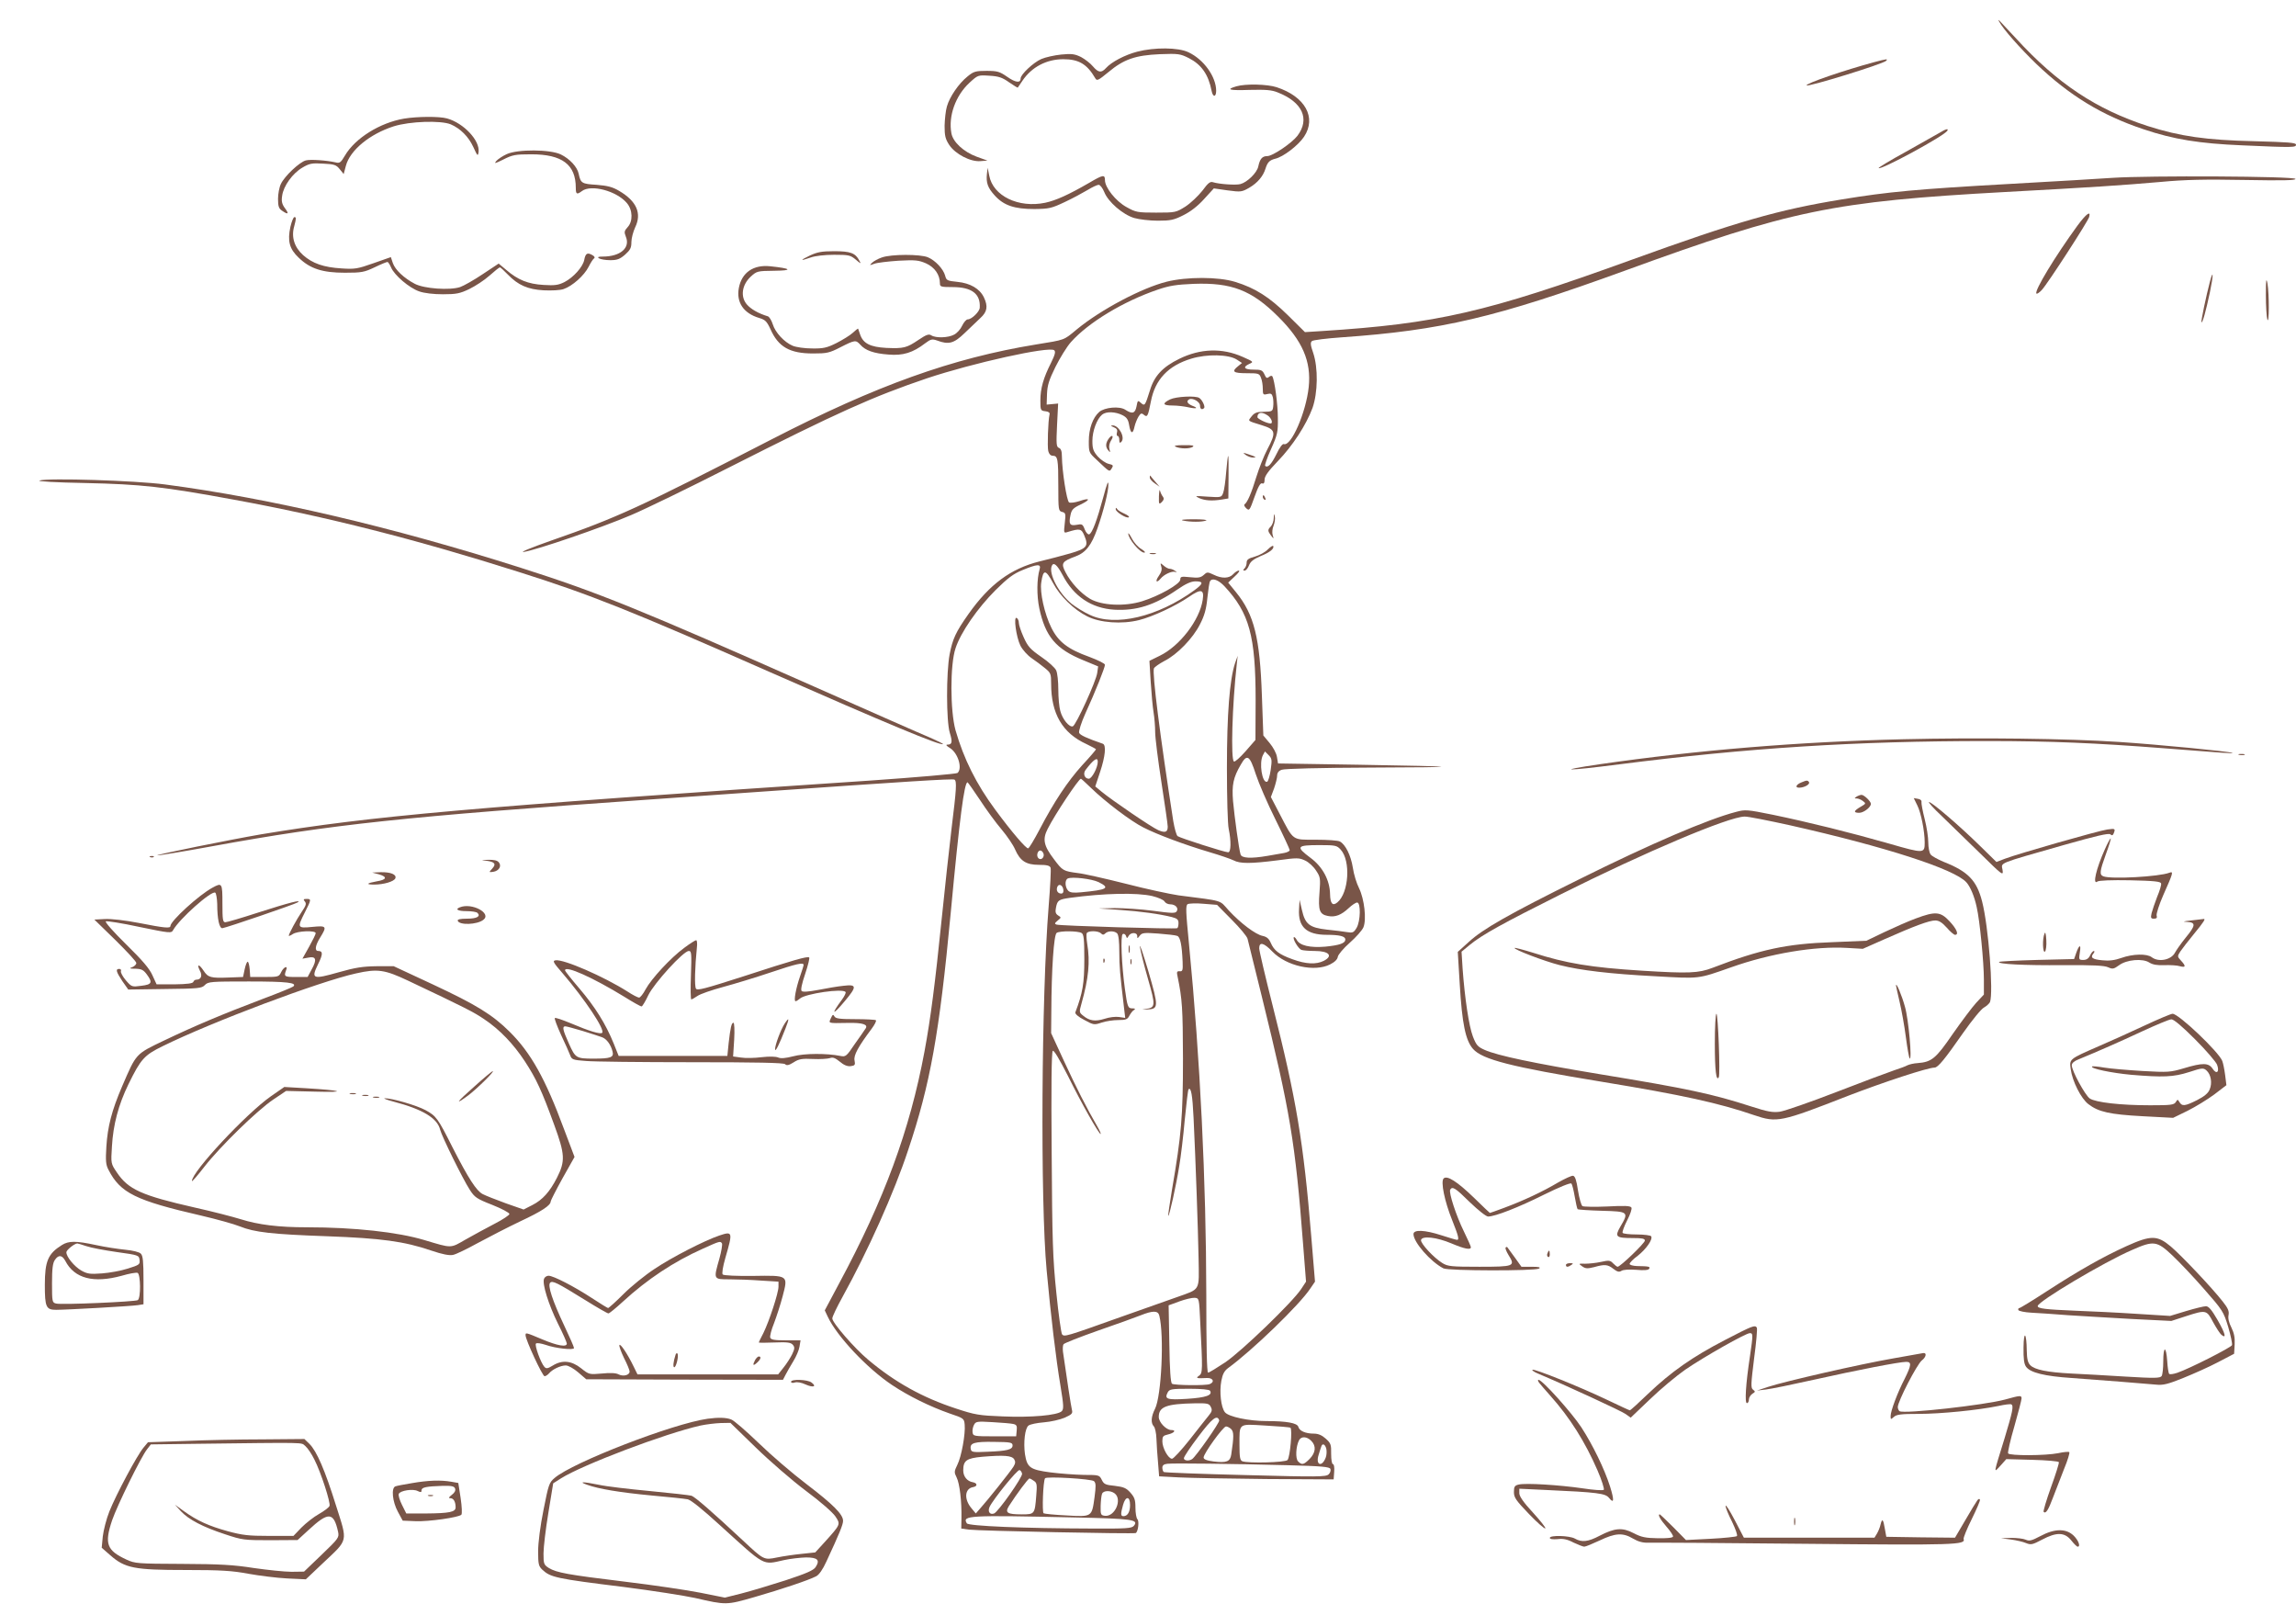 <?xml version="1.0" standalone="no"?>
<!DOCTYPE svg PUBLIC "-//W3C//DTD SVG 20010904//EN"
 "http://www.w3.org/TR/2001/REC-SVG-20010904/DTD/svg10.dtd">
<svg version="1.0" xmlns="http://www.w3.org/2000/svg"
 width="1280pt" height="894pt" viewBox="0 0 1280 894"
 preserveAspectRatio="xMidYMid meet">
<g transform="translate(0,894) scale(0.1,-0.1)"
fill="#795548" stroke="none">
<path d="M11145 8820 c23 -43 115 -147 207 -236 184 -176 366 -287 597 -364
169 -57 312 -80 551 -90 289 -13 300 -12 300 4 0 11 -45 14 -232 19 -268 6
-414 27 -593 84 -288 93 -505 237 -735 488 -103 111 -105 114 -95 95z"/>
<path d="M6340 8652 c-69 -18 -143 -57 -174 -91 -26 -29 -43 -26 -73 9 -14 17
-44 40 -66 52 -35 17 -52 20 -111 14 -38 -4 -88 -15 -111 -25 -45 -20 -115
-86 -115 -108 0 -27 -28 -24 -75 9 -42 29 -54 33 -115 33 -61 0 -72 -3 -106
-31 -49 -39 -100 -114 -115 -167 -7 -23 -12 -72 -13 -108 0 -56 4 -73 26 -107
34 -51 119 -95 174 -90 l39 3 -61 22 c-72 27 -131 81 -140 130 -18 96 23 210
101 282 47 43 47 43 111 39 52 -3 72 -10 110 -37 25 -17 47 -31 48 -29 2 2 13
19 26 38 51 76 134 120 228 120 86 0 132 -27 178 -106 9 -16 16 -13 72 33 87
73 152 95 288 101 104 4 114 2 162 -22 70 -36 109 -91 127 -184 7 -35 25 -34
25 2 0 78 -69 175 -155 215 -56 27 -189 28 -285 3z"/>
<path d="M10450 8594 c-164 -44 -387 -120 -378 -130 9 -9 425 119 443 137 12
12 2 11 -65 -7z"/>
<path d="M6893 8459 c-62 -18 -40 -24 73 -20 90 2 123 0 157 -14 138 -54 181
-148 110 -242 -32 -41 -138 -113 -168 -113 -28 0 -41 -15 -50 -57 -7 -36 -62
-89 -100 -99 -27 -7 -119 0 -151 10 -17 6 -28 -2 -61 -47 -23 -29 -65 -69 -94
-88 -53 -33 -55 -34 -164 -34 -104 0 -113 2 -165 31 -60 33 -120 109 -120 150
0 32 -10 31 -88 -15 -116 -67 -185 -98 -245 -111 -149 -31 -291 38 -312 151
l-9 44 -4 -34 c-5 -50 4 -77 44 -121 50 -55 109 -75 220 -75 83 1 96 4 170 39
43 20 100 51 127 67 26 16 54 29 62 29 8 0 22 -18 31 -40 22 -56 104 -126 167
-145 28 -8 87 -15 132 -15 71 0 90 4 143 31 40 20 80 51 115 90 l54 59 77 -11
c74 -10 79 -9 121 15 46 27 77 64 90 106 11 35 22 47 53 55 46 10 130 75 162
123 71 107 6 224 -153 276 -52 17 -172 20 -224 5z"/>
<path d="M2253 8279 c-135 -23 -273 -109 -330 -206 -23 -39 -29 -44 -52 -38
-47 11 -140 18 -166 11 -35 -9 -119 -88 -139 -131 -9 -18 -16 -56 -16 -83 0
-41 4 -54 22 -66 34 -24 41 -19 17 13 -17 23 -21 39 -16 70 7 54 58 125 113
157 39 23 53 26 116 22 62 -3 73 -7 92 -31 l22 -27 12 45 c23 88 133 178 267
221 89 28 262 34 318 11 53 -23 99 -68 126 -127 23 -50 25 -53 29 -27 8 64
-83 161 -176 187 -43 12 -165 11 -239 -1z"/>
<path d="M10813 8200 c-18 -10 -102 -58 -188 -106 -86 -47 -154 -88 -152 -91
13 -12 365 179 383 208 9 15 -9 10 -43 -11z"/>
<path d="M2825 8081 c-22 -10 -48 -27 -58 -38 -14 -17 -8 -15 39 8 51 26 67
29 156 29 172 0 248 -57 248 -187 0 -36 6 -39 34 -18 51 39 194 1 251 -67 33
-39 34 -102 4 -134 -19 -21 -20 -27 -10 -53 26 -62 -30 -111 -129 -111 -26 0
-31 -3 -20 -10 8 -5 36 -10 62 -10 39 0 54 6 83 31 29 26 35 38 35 70 0 21 10
58 21 82 38 78 8 146 -89 203 -37 22 -64 29 -126 34 -83 5 -89 9 -100 62 -8
38 -50 83 -99 107 -59 29 -241 30 -302 2z"/>
<path d="M11780 7949 c-69 -5 -327 -20 -575 -34 -519 -29 -679 -44 -935 -86
-356 -58 -583 -123 -1180 -339 -804 -291 -1078 -354 -1720 -395 l-95 -6 -95
94 c-104 102 -183 152 -294 186 -94 29 -270 29 -382 1 -139 -35 -366 -155
-500 -265 -76 -63 -63 -58 -229 -85 -465 -76 -887 -227 -1470 -527 -744 -383
-865 -438 -1230 -565 -111 -39 -180 -67 -155 -64 69 10 437 136 600 206 80 34
325 153 545 265 606 307 800 394 1104 497 255 85 679 179 708 156 9 -8 5 -24
-18 -71 -42 -83 -59 -142 -59 -209 0 -54 1 -57 28 -60 18 -2 26 -8 23 -18 -8
-35 -13 -180 -7 -204 4 -16 13 -26 25 -26 28 0 31 -18 31 -170 0 -132 1 -138
21 -143 20 -5 21 -10 15 -63 -6 -55 -6 -56 16 -49 68 21 77 19 93 -20 25 -58
15 -72 -78 -99 -45 -13 -122 -33 -172 -45 -160 -40 -278 -127 -395 -292 -72
-102 -89 -139 -106 -226 -19 -102 -19 -371 1 -437 16 -52 13 -66 -13 -66 -11
0 -6 -7 14 -19 45 -28 71 -114 42 -139 -7 -5 -224 -24 -483 -42 -2248 -150
-2784 -198 -3400 -300 -169 -29 -589 -114 -578 -117 5 -2 144 21 308 51 669
122 1062 164 2450 261 198 14 455 32 570 40 852 60 1106 76 1116 70 14 -9 11
-53 -16 -271 -13 -109 -38 -336 -55 -504 -37 -363 -62 -557 -96 -740 -82 -440
-225 -826 -475 -1291 l-81 -152 17 -36 c51 -109 220 -288 358 -380 93 -62 211
-120 322 -159 78 -26 80 -28 83 -62 5 -51 -18 -179 -41 -224 -18 -37 -18 -42
-4 -70 17 -33 29 -136 27 -228 l-1 -57 43 -6 c51 -7 920 -25 930 -19 13 8 20
66 9 77 -6 6 -11 35 -11 64 0 44 -5 58 -28 84 -23 26 -38 32 -87 38 -52 5 -61
9 -73 34 -13 26 -15 27 -100 27 -48 1 -132 7 -186 14 -114 15 -130 27 -142
102 -9 65 0 145 20 159 9 7 47 15 86 18 38 3 90 15 116 26 40 18 45 24 40 43
-5 19 -30 183 -50 324 -2 17 -1 36 3 42 3 6 90 40 192 76 102 35 209 74 237
85 70 28 98 27 105 -1 28 -111 12 -449 -24 -520 -22 -43 -24 -79 -7 -97 7 -6
14 -38 15 -69 1 -31 5 -91 9 -134 l6 -76 112 -6 c61 -3 280 -7 486 -9 l375 -2
3 43 c2 24 -1 42 -7 42 -6 0 -10 25 -10 57 1 52 -2 60 -30 85 -21 19 -42 28
-66 28 -47 0 -81 15 -87 38 -6 21 -64 32 -178 32 -97 0 -211 24 -231 49 -22
27 -32 114 -20 176 7 37 17 55 37 70 135 98 400 354 459 444 l26 38 -21 254
c-43 523 -83 764 -215 1284 -41 162 -75 306 -75 320 0 38 26 31 74 -19 78 -80
234 -115 321 -71 26 13 41 28 43 42 2 13 32 48 67 79 35 31 69 69 76 86 18 44
5 157 -24 217 -14 27 -30 79 -35 115 -11 69 -41 129 -72 146 -10 6 -70 10
-134 10 -134 0 -123 -8 -201 142 l-50 96 18 48 c9 27 17 59 17 72 0 15 8 26
26 32 15 6 216 11 487 12 554 2 536 6 -63 16 l-445 7 -6 36 c-3 21 -21 54 -41
78 l-35 42 -8 221 c-11 323 -43 453 -144 577 l-44 54 36 34 c20 18 31 33 23
33 -7 0 -21 -9 -31 -20 -22 -24 -63 -26 -109 -3 -34 16 -37 16 -56 -2 -16 -14
-30 -17 -75 -12 -49 5 -55 4 -55 -13 0 -25 -119 -92 -213 -121 -97 -30 -224
-24 -289 13 -54 32 -109 92 -138 149 -26 50 -20 60 56 88 57 21 89 62 122 156
35 100 62 208 61 245 0 25 -8 5 -28 -70 -35 -129 -62 -202 -79 -208 -7 -2 -18
10 -25 28 -11 29 -15 31 -45 25 -38 -7 -45 4 -34 55 6 29 15 39 56 58 58 28
54 40 -7 19 -25 -8 -50 -11 -57 -7 -13 8 -39 174 -40 256 0 29 -5 44 -17 48
-14 6 -15 21 -10 127 l6 120 -32 -3 -32 -3 2 60 c2 48 11 77 47 150 25 50 63
112 86 138 97 109 291 227 485 293 64 22 104 28 199 32 211 8 324 -35 472
-183 135 -134 185 -249 170 -392 -15 -142 -98 -333 -139 -318 -7 3 -24 -20
-41 -56 -28 -57 -49 -79 -63 -65 -3 3 11 45 33 93 36 81 39 95 38 173 0 75
-18 211 -31 233 -3 4 -11 3 -19 -4 -11 -9 -16 -6 -25 15 -11 23 -18 26 -61 26
-52 0 -62 14 -23 32 25 11 24 12 -37 39 -115 51 -236 47 -354 -11 -92 -45
-139 -95 -163 -175 -27 -86 -29 -90 -51 -70 -16 15 -18 14 -24 -20 -8 -39 -23
-44 -62 -19 -32 22 -116 14 -146 -12 -36 -32 -58 -93 -58 -163 0 -62 1 -64 43
-103 76 -72 71 -69 85 -48 10 16 8 19 -18 25 -16 4 -43 22 -60 41 -25 29 -30
43 -30 87 0 55 25 122 54 146 23 19 74 17 114 -3 23 -12 32 -24 37 -56 8 -48
21 -52 30 -7 4 17 14 42 22 55 12 19 17 21 29 11 20 -17 24 -10 40 73 23 122
96 200 225 239 88 27 209 24 254 -5 l29 -19 -22 -18 c-38 -30 -27 -39 48 -39
66 0 71 -1 80 -26 6 -14 10 -41 10 -61 0 -32 2 -35 25 -29 20 5 26 2 31 -18 3
-13 4 -36 2 -52 -3 -26 -6 -28 -52 -29 -38 0 -52 -5 -68 -25 -22 -28 -27 -24
57 -50 77 -24 81 -39 30 -135 -19 -36 -46 -105 -61 -153 -27 -89 -50 -143 -66
-153 -4 -3 0 -13 10 -22 17 -15 19 -12 46 64 20 57 33 79 42 75 10 -4 14 3 14
21 0 19 20 47 73 102 84 87 159 203 194 297 30 85 32 224 4 307 -15 43 -17 58
-7 66 6 6 82 15 166 21 556 39 859 110 1580 372 925 337 1158 385 2120 438
479 26 648 37 865 56 137 13 249 15 468 11 217 -4 287 -2 284 6 -5 15 -821 19
-1017 6z m-4712 -1325 c20 -14 31 -44 15 -44 -20 0 -73 26 -73 35 0 28 25 32
58 9z m-1144 -889 c62 -119 161 -185 288 -193 123 -7 225 25 351 112 48 33 77
46 102 46 46 0 44 -13 -7 -50 -204 -148 -441 -204 -582 -137 -33 15 -78 43
-102 62 -71 58 -128 165 -111 210 10 25 30 8 61 -50z m-128 33 c-16 -54 -17
-146 -2 -218 34 -158 92 -227 246 -290 l82 -34 -5 -36 c-6 -46 -118 -291 -136
-298 -19 -7 -58 39 -70 86 -6 20 -11 74 -11 119 0 45 -5 93 -12 107 -6 14 -43
48 -83 75 -62 43 -75 58 -98 109 -15 33 -27 69 -27 80 0 12 -5 24 -12 28 -19
12 -3 -107 21 -155 12 -23 40 -54 62 -69 22 -15 56 -40 75 -56 32 -26 34 -32
34 -87 0 -167 63 -275 197 -336 29 -14 53 -27 53 -29 0 -3 -34 -43 -77 -89
-82 -91 -156 -202 -238 -359 -29 -55 -57 -102 -63 -104 -11 -3 -91 90 -184
216 -105 142 -175 282 -221 442 -30 108 -31 365 0 457 29 89 123 224 223 324
69 68 99 91 151 112 82 34 104 35 95 5z m75 -78 c38 -72 116 -148 190 -185 71
-36 193 -45 289 -21 76 19 203 78 279 130 67 46 85 42 76 -17 -17 -113 -128
-258 -240 -312 l-57 -28 7 -116 c4 -64 11 -141 16 -171 5 -30 9 -80 9 -111 0
-31 16 -157 35 -280 19 -123 35 -234 35 -246 0 -31 -14 -36 -52 -20 -36 15
-259 167 -317 215 l-35 29 27 81 c29 87 35 150 15 157 -90 31 -127 48 -132 61
-3 9 12 57 35 108 56 122 109 256 109 271 0 7 -39 26 -87 44 -120 43 -173 84
-212 163 -38 76 -65 198 -56 252 11 75 24 74 66 -4z m955 -17 c139 -149 174
-277 174 -636 l-1 -221 -55 -63 c-31 -35 -60 -61 -65 -57 -18 11 -10 310 16
544 l5 45 -15 -42 c-30 -93 -45 -281 -45 -583 0 -162 4 -315 10 -340 14 -67
13 -130 -3 -130 -20 0 -269 80 -282 90 -7 6 -17 43 -24 83 -75 483 -118 824
-108 852 4 8 30 26 58 41 72 36 160 127 199 205 25 48 35 85 41 147 5 46 11
88 15 93 12 20 47 7 80 -28z m258 -1024 c-5 -34 -14 -64 -20 -66 -28 -9 -46
106 -23 149 l11 20 20 -20 c19 -19 20 -27 12 -83z m-83 -24 c16 -49 65 -163
109 -251 44 -89 80 -167 80 -172 0 -6 -15 -13 -32 -16 -18 -3 -60 -10 -92 -16
-93 -16 -144 -13 -150 8 -9 28 -34 210 -42 298 -7 89 1 130 43 202 35 62 50
53 84 -53z m-881 70 c0 -33 -33 -95 -50 -95 -23 0 -34 28 -18 49 44 58 68 75
68 46z m-38 -146 c79 -77 224 -187 293 -221 76 -39 229 -96 367 -137 58 -17
119 -38 135 -46 36 -19 95 -19 244 0 111 15 121 15 155 -1 20 -9 47 -34 61
-56 24 -36 25 -43 19 -123 -8 -98 0 -121 47 -130 41 -8 74 5 116 44 18 17 39
31 47 31 21 0 19 -104 -3 -141 -16 -27 -22 -29 -53 -24 -19 3 -70 10 -113 14
-97 11 -121 30 -139 110 l-13 56 -3 -52 c-6 -99 42 -143 155 -143 71 0 103 -8
103 -26 0 -21 -31 -32 -112 -40 -85 -7 -142 6 -159 38 -6 11 -13 17 -16 15 -8
-9 25 -64 42 -71 9 -3 42 -6 74 -6 80 0 105 -27 51 -55 -42 -21 -99 -19 -175
9 -75 27 -102 48 -121 92 -10 23 -22 33 -45 38 -40 8 -123 71 -189 142 -54 60
-24 51 -280 84 -47 7 -179 35 -295 65 -115 29 -235 56 -265 59 -83 11 -86 13
-134 77 -58 76 -65 112 -35 170 40 80 173 279 185 279 2 0 27 -23 56 -51z
m-619 -67 c35 -54 90 -129 121 -165 31 -37 65 -87 75 -111 28 -64 61 -86 133
-86 44 0 60 -4 65 -16 3 -9 -2 -106 -11 -217 -40 -498 -47 -1640 -11 -2027 23
-251 52 -495 77 -643 18 -110 19 -130 7 -142 -23 -23 -172 -36 -329 -29 -132
5 -155 9 -261 44 -186 61 -339 146 -488 271 -77 64 -201 207 -201 231 0 10 26
64 57 120 141 255 288 582 366 819 123 366 174 650 237 1319 50 535 76 730 94
730 2 0 33 -44 69 -98z m2011 -277 c57 -62 46 -241 -18 -294 -26 -22 -40 -8
-41 45 -1 78 -42 154 -109 203 -84 63 -78 71 51 71 88 0 96 -2 117 -25z
m-1657 -21 c8 -21 -13 -42 -28 -27 -13 13 -5 43 11 43 6 0 13 -7 17 -16z m307
-160 c67 -33 51 -43 -97 -57 -43 -4 -61 -2 -72 9 -18 19 -20 60 -2 68 24 11
133 -2 171 -20z m-196 -42 c2 -14 -2 -22 -12 -22 -19 0 -29 17 -22 36 8 22 30
12 34 -14z m496 -36 c33 -8 63 -21 68 -30 5 -9 19 -16 32 -16 29 0 48 -21 36
-39 -7 -12 -28 -11 -132 3 -67 9 -163 15 -213 15 l-90 -2 115 -8 c118 -8 226
-23 293 -40 30 -8 37 -14 37 -34 0 -13 -3 -26 -7 -28 -10 -6 -653 13 -673 20
-12 4 -11 8 6 22 21 17 21 18 3 29 -14 9 -17 19 -12 44 8 40 14 45 77 54 191
26 374 30 460 10z m443 -132 c45 -45 85 -93 88 -106 3 -12 39 -160 81 -328
156 -634 185 -803 229 -1379 l16 -204 -27 -41 c-48 -73 -333 -348 -424 -409
-47 -31 -89 -57 -95 -57 -7 0 -10 151 -10 433 -1 635 -34 1313 -96 1951 -18
185 -20 219 -8 227 8 4 48 6 89 2 l75 -6 82 -83z m-837 -74 c12 -7 15 -35 15
-147 0 -133 -9 -187 -50 -295 -3 -8 16 -25 49 -42 53 -29 56 -29 98 -15 24 8
65 14 93 14 42 0 51 4 61 24 7 13 18 28 26 32 9 6 7 9 -9 9 -25 0 -28 8 -42
110 -18 132 -25 297 -12 304 6 4 14 0 18 -9 5 -16 7 -16 15 -1 12 21 48 21 48
-1 0 -15 1 -15 14 2 12 16 23 18 103 12 50 -4 97 -9 106 -13 17 -6 26 -51 30
-144 2 -48 0 -55 -17 -53 -15 1 -17 -4 -11 -30 26 -127 29 -175 30 -457 0
-324 -9 -426 -61 -729 -13 -79 -23 -146 -21 -147 5 -6 44 169 61 276 9 52 23
169 31 260 9 90 18 167 21 169 14 14 22 -33 28 -158 12 -250 25 -624 28 -785
3 -184 12 -168 -120 -215 -48 -17 -190 -67 -317 -112 -305 -109 -311 -110
-324 -96 -5 7 -20 111 -32 232 -20 192 -23 292 -26 779 -3 366 -1 562 6 569 6
6 34 -40 85 -140 76 -154 172 -323 182 -323 3 0 -5 19 -19 43 -58 99 -120 222
-186 365 l-71 154 1 116 c1 243 14 433 30 443 19 12 120 11 139 -1z m108 -2
c9 -9 15 -9 24 0 15 15 51 15 66 0 8 -8 12 -46 12 -103 0 -82 4 -123 26 -309
l7 -59 -34 5 c-19 3 -55 -1 -81 -10 -52 -16 -84 -12 -119 17 -23 18 -23 21
-10 67 40 142 49 233 32 335 -4 25 -5 51 -3 57 5 16 64 16 80 0z m553 -2163
c14 -273 14 -287 -6 -302 -21 -14 -15 -16 43 -13 34 2 46 -22 16 -34 -22 -9
-197 -7 -210 2 -8 5 -13 79 -15 222 l-4 215 60 22 c33 12 71 21 85 20 25 -2
25 -2 31 -132z m55 -386 c15 -25 -22 -38 -127 -45 -113 -7 -129 -2 -109 36 10
18 21 20 120 20 68 0 111 -4 116 -11z m4 -90 c9 -17 7 -26 -12 -49 -13 -15
-60 -76 -106 -134 -46 -58 -90 -106 -98 -106 -21 0 -54 60 -54 97 0 27 4 32
30 38 36 8 50 25 20 25 -28 0 -70 43 -70 73 0 57 42 73 202 76 69 1 79 -1 88
-20z m47 -75 c4 -11 -130 -202 -151 -216 -18 -12 -46 -9 -46 5 0 8 36 62 81
121 76 101 105 124 116 90z m-1149 -20 c19 -4 23 -10 20 -37 l-3 -32 -120 0
c-116 0 -120 1 -123 22 -2 12 2 31 8 42 10 19 17 20 103 15 51 -3 102 -7 115
-10z m1546 -21 c12 -8 -2 -163 -16 -180 -11 -14 -220 -19 -252 -7 -13 5 -16
23 -16 89 0 126 -9 119 144 110 72 -4 135 -9 140 -12z m-330 -8 c15 -16 15
-42 0 -142 -6 -39 -26 -47 -99 -38 -39 5 -55 12 -55 22 0 22 109 173 125 173
7 0 21 -7 29 -15z m446 -65 c29 -29 25 -66 -9 -101 -33 -33 -43 -35 -64 -14
-16 15 -13 83 5 118 12 23 43 22 68 -3z m-1665 -26 c0 -23 -31 -31 -141 -35
-81 -4 -89 -2 -92 15 -7 34 20 42 130 40 92 -1 103 -3 103 -20z m1749 -18 c3
-14 2 -36 -3 -49 -21 -56 -58 -43 -40 14 6 19 12 40 15 47 6 20 21 14 28 -12z
m-1740 -59 c8 -13 7 -23 -4 -41 -18 -29 -145 -188 -183 -230 l-27 -31 -24 29
c-43 51 -38 110 9 118 25 4 25 22 -1 27 -32 5 -54 32 -54 66 0 55 18 68 106
76 121 10 165 7 178 -14z m1524 -33 c192 -5 235 -9 239 -21 3 -8 -1 -22 -10
-30 -14 -14 -59 -15 -463 -4 -246 6 -451 14 -456 17 -4 3 -8 14 -8 24 0 13 8
20 28 22 34 4 363 0 670 -8z m-1480 -47 c4 -19 -133 -213 -156 -222 -24 -9
-37 11 -25 37 20 42 155 209 167 205 6 -2 12 -11 14 -20z m401 -42 c11 -10 11
-28 3 -89 -15 -111 -14 -110 -155 -102 -65 3 -123 9 -129 12 -9 6 -3 178 8
195 7 12 259 -3 273 -16z m-334 1 c16 -11 17 -22 12 -82 -8 -103 -9 -104 -81
-104 -81 0 -95 9 -71 47 43 67 107 153 114 153 4 0 15 -6 26 -14z m449 -69
c44 -33 2 -131 -54 -125 -23 3 -25 6 -24 55 1 29 4 59 8 68 7 18 46 20 70 2z
m86 -65 c0 -39 -14 -62 -37 -62 -16 0 -16 13 -2 63 14 50 39 50 39 -1z m-316
-69 c331 -7 366 -12 337 -47 -12 -14 -43 -16 -230 -15 -388 1 -692 14 -701 29
-27 44 8 46 594 33z"/>
<path d="M6355 3663 c3 -22 23 -103 45 -179 43 -150 42 -160 -13 -167 -26 -4
-24 -4 7 -3 66 2 66 13 8 213 -29 98 -50 159 -47 136z"/>
<path d="M6292 3650 c0 -19 2 -27 5 -17 2 9 2 25 0 35 -3 9 -5 1 -5 -18z"/>
<path d="M6302 3580 c0 -14 2 -19 5 -12 2 6 2 18 0 25 -3 6 -5 1 -5 -13z"/>
<path d="M6151 3584 c0 -11 3 -14 6 -6 3 7 2 16 -1 19 -3 4 -6 -2 -5 -13z"/>
<path d="M11582 7683 c-124 -170 -243 -366 -229 -379 3 -4 17 6 30 20 32 34
258 383 264 407 10 37 -16 18 -65 -48z"/>
<path d="M1619 7676 c-17 -79 -6 -123 46 -172 64 -62 133 -84 258 -84 93 0
108 3 165 30 35 17 67 30 72 30 4 0 13 -14 20 -30 18 -44 102 -115 157 -134
28 -10 80 -16 132 -16 74 0 95 4 147 29 33 16 84 49 113 75 28 25 54 46 58 46
3 0 23 -18 44 -40 57 -59 111 -83 200 -88 44 -2 91 0 111 7 48 16 115 75 140
125 11 22 25 44 31 47 5 4 0 12 -12 18 -27 15 -37 9 -44 -28 -8 -39 -60 -97
-110 -123 -34 -17 -54 -20 -117 -16 -86 5 -143 28 -208 84 l-42 35 -89 -59
c-49 -33 -106 -65 -126 -72 -58 -19 -200 -9 -252 18 -61 32 -110 78 -123 116
l-11 33 -97 -34 c-88 -31 -104 -34 -177 -29 -101 6 -163 28 -215 74 -49 44
-67 101 -50 160 12 46 12 52 1 52 -5 0 -15 -24 -22 -54z"/>
<path d="M4515 7516 c-58 -28 -56 -32 5 -11 25 9 78 15 130 15 82 0 91 -2 121
-27 28 -24 31 -25 20 -6 -22 43 -50 53 -141 53 -69 0 -94 -5 -135 -24z"/>
<path d="M4916 7505 c-21 -7 -46 -21 -55 -30 -15 -15 -14 -15 13 -5 16 6 77
13 135 17 95 5 112 3 154 -15 48 -22 77 -63 77 -112 0 -18 6 -20 71 -20 107 0
156 -38 151 -115 -1 -22 -45 -65 -67 -65 -8 0 -22 -16 -31 -35 -9 -20 -29 -42
-45 -50 -33 -18 -102 -20 -127 -4 -14 9 -28 4 -71 -25 -67 -45 -82 -49 -180
-45 -90 5 -129 25 -146 75 -5 16 -10 30 -11 32 -1 2 -14 -8 -30 -23 -15 -14
-56 -39 -91 -57 -54 -27 -74 -31 -137 -30 -40 0 -88 7 -107 15 -47 20 -97 74
-111 120 -7 22 -19 41 -27 44 -53 16 -95 40 -118 67 -36 43 -27 108 22 154 34
31 37 32 132 33 106 1 95 13 -23 25 -94 10 -159 -35 -175 -121 -15 -80 26
-141 113 -167 34 -10 43 -19 63 -62 44 -100 108 -136 238 -136 77 0 91 3 153
35 81 41 85 41 110 14 28 -32 75 -49 157 -55 81 -7 136 10 205 63 31 23 38 25
67 15 64 -24 93 -16 152 41 29 28 69 66 88 84 39 35 44 66 20 116 -23 48 -76
79 -147 86 -58 6 -62 8 -69 35 -10 37 -55 85 -96 102 -42 18 -205 18 -257 -1z"/>
<path d="M12320 7370 c-20 -76 -51 -222 -47 -226 6 -6 25 63 47 167 20 96 20
133 0 59z"/>
<path d="M12632 7295 c0 -60 4 -121 8 -135 11 -34 11 140 1 200 -7 35 -9 21
-9 -65z"/>
<path d="M6523 6714 c-46 -23 -41 -34 15 -34 26 0 65 -5 87 -10 46 -10 59 -5
21 9 -26 11 -34 25 -17 35 18 11 61 -13 61 -34 0 -20 11 -26 23 -14 7 8 -11
46 -27 56 -20 14 -130 8 -163 -8z"/>
<path d="M6209 6559 c17 -7 22 -15 18 -29 -3 -11 -1 -20 4 -20 5 0 9 -10 9
-22 0 -16 3 -19 11 -11 24 24 -14 94 -49 92 -12 0 -10 -3 7 -10z"/>
<path d="M6183 6498 c-19 -25 -21 -46 -7 -65 14 -17 15 -17 9 5 -4 14 0 33 9
47 17 25 7 36 -11 13z"/>
<path d="M6555 6450 c27 -12 77 -12 95 0 10 7 -5 10 -50 9 -45 0 -59 -3 -45
-9z"/>
<path d="M6944 6405 c11 -8 29 -15 40 -15 25 0 19 4 -24 18 -32 11 -33 10 -16
-3z"/>
<path d="M6836 6310 c-4 -50 -11 -102 -17 -117 -9 -25 -11 -26 -87 -21 -70 5
-74 5 -47 -8 33 -14 71 -17 127 -8 l36 6 1 119 c1 66 0 119 -2 119 -2 0 -7
-41 -11 -90z"/>
<path d="M6410 6279 c0 -8 13 -23 28 -33 l27 -19 -25 29 c-14 16 -26 31 -27
33 -2 2 -3 -2 -3 -10z"/>
<path d="M220 6262 c-15 -5 91 -11 255 -14 314 -7 434 -20 830 -93 514 -94
1014 -221 1585 -402 403 -127 627 -217 1405 -560 638 -281 950 -411 962 -400
2 2 -31 18 -72 36 -42 17 -331 145 -643 283 -985 436 -1207 526 -1637 663
-719 229 -1400 388 -1985 465 -166 22 -652 37 -700 22z"/>
<path d="M6461 6175 c-1 -46 0 -48 16 -33 12 12 13 21 6 30 -6 7 -13 22 -16
33 -2 11 -5 -2 -6 -30z"/>
<path d="M7040 6171 c0 -6 4 -13 10 -16 6 -3 7 1 4 9 -7 18 -14 21 -14 7z"/>
<path d="M6220 6102 c0 -15 60 -53 73 -45 5 3 -6 12 -24 20 -18 8 -37 19 -41
26 -6 9 -8 9 -8 -1z"/>
<path d="M7101 6053 c0 -17 -8 -38 -16 -47 -19 -18 -18 -26 1 -51 16 -20 16
-20 9 3 -4 13 -2 36 5 52 6 15 10 39 7 52 -3 18 -5 16 -6 -9z"/>
<path d="M6595 6039 c41 -9 106 -9 129 0 10 4 -22 7 -70 7 -53 0 -77 -3 -59
-7z"/>
<path d="M6290 5967 c-1 -28 64 -107 89 -107 9 0 2 9 -16 20 -18 10 -41 36
-52 57 -11 21 -20 34 -21 30z"/>
<path d="M7068 5878 c-14 -15 -47 -33 -72 -40 -36 -10 -46 -17 -46 -33 0 -12
-5 -26 -12 -33 -9 -9 -9 -12 1 -12 7 0 18 13 24 29 8 21 24 34 63 51 53 21 79
42 72 57 -1 4 -15 -4 -30 -19z"/>
<path d="M6413 5853 c9 -2 23 -2 30 0 6 3 -1 5 -18 5 -16 0 -22 -2 -12 -5z"/>
<path d="M6474 5782 c5 -15 1 -31 -14 -52 -22 -31 -13 -43 11 -14 18 22 61 42
79 37 13 -4 13 -3 0 6 -8 6 -21 11 -29 11 -8 0 -23 8 -34 18 -19 16 -19 16
-13 -6z"/>
<path d="M10610 4820 c-585 -14 -1150 -61 -1690 -139 -260 -38 -189 -39 106
-1 720 92 1320 130 2054 130 353 0 605 -11 980 -40 343 -27 397 -31 385 -26
-18 8 -406 46 -632 61 -285 19 -779 25 -1203 15z"/>
<path d="M12483 4733 c9 -2 23 -2 30 0 6 3 -1 5 -18 5 -16 0 -22 -2 -12 -5z"/>
<path d="M10044 4580 c-31 -12 -39 -30 -14 -30 29 0 62 19 55 31 -7 11 -13 11
-41 -1z"/>
<path d="M10350 4500 c-13 -9 -13 -10 1 -10 8 0 24 -6 34 -14 19 -14 18 -15
-13 -33 -38 -22 -41 -33 -7 -33 25 0 65 31 65 50 0 14 -38 50 -52 50 -7 0 -20
-5 -28 -10z"/>
<path d="M10689 4451 c20 -39 41 -143 41 -206 0 -62 -3 -63 -197 -7 -217 62
-447 119 -649 161 -144 29 -154 30 -206 16 -155 -40 -477 -178 -873 -375 -394
-195 -539 -278 -617 -350 l-61 -55 11 -181 c13 -219 32 -312 74 -360 52 -59
212 -100 718 -183 451 -74 654 -119 849 -186 128 -43 146 -40 527 109 195 75
441 156 479 156 19 0 58 48 159 193 50 71 102 135 117 142 14 8 29 22 33 30
20 54 -8 421 -44 561 -30 117 -78 167 -215 221 -33 14 -66 32 -72 41 -7 9 -13
39 -13 67 0 29 -9 87 -20 130 -11 43 -19 86 -18 94 2 10 -6 17 -20 19 l-23 4
20 -41z m-708 -111 c533 -120 915 -244 981 -317 22 -24 45 -78 58 -139 17 -73
40 -308 40 -403 l0 -84 -43 -46 c-23 -25 -82 -104 -131 -174 -94 -137 -117
-156 -196 -162 -20 -1 -45 -7 -56 -12 -10 -6 -44 -18 -74 -28 -30 -10 -175
-64 -322 -121 -147 -57 -289 -106 -316 -110 -40 -5 -68 0 -158 29 -216 70
-355 100 -850 181 -356 59 -568 103 -638 135 -38 17 -46 26 -65 75 -22 58 -45
213 -57 376 l-6 96 46 38 c68 56 184 120 506 281 471 236 937 433 1026 434 18
1 132 -22 255 -49z"/>
<path d="M10680 3821 c-41 -15 -120 -50 -175 -76 l-100 -48 -190 -8 c-256 -9
-400 -40 -668 -143 -78 -30 -134 -32 -392 -16 -287 18 -424 41 -608 100 -55
17 -101 29 -103 27 -8 -8 168 -75 252 -96 115 -29 280 -49 534 -62 249 -14
233 -16 421 50 217 77 468 119 647 108 l87 -5 122 54 c165 73 248 104 282 104
20 0 38 -11 64 -40 19 -22 40 -40 46 -40 23 0 10 32 -30 75 -51 55 -79 57
-189 16z"/>
<path d="M10570 3448 c0 -3 9 -44 20 -91 11 -46 27 -135 35 -197 8 -62 18
-116 21 -119 15 -13 -6 219 -26 288 -18 65 -49 138 -50 119z"/>
<path d="M9560 3123 c0 -150 8 -212 22 -187 9 16 -4 354 -13 354 -5 0 -9 -75
-9 -167z"/>
<path d="M10824 4393 c44 -43 140 -136 213 -207 128 -126 132 -129 127 -94 -7
42 -35 31 340 138 180 51 252 68 261 60 9 -8 14 -6 19 6 10 26 8 27 -36 21
-50 -7 -501 -136 -571 -163 l-47 -18 -93 91 c-111 109 -267 243 -283 243 -6 0
25 -35 70 -77z"/>
<path d="M11735 4208 c-49 -109 -71 -203 -42 -181 7 6 80 9 182 7 136 -3 171
-7 173 -18 2 -8 -8 -41 -22 -74 -13 -34 -27 -75 -31 -91 -6 -27 -4 -31 13 -31
15 0 19 5 15 18 -2 10 14 61 37 113 56 126 58 134 34 125 -57 -22 -324 -37
-368 -20 -23 9 -20 29 14 123 17 46 29 85 27 88 -2 2 -17 -25 -32 -59z"/>
<path d="M838 4163 c7 -3 16 -2 19 1 4 3 -2 6 -13 5 -11 0 -14 -3 -6 -6z"/>
<path d="M2710 4143 c48 -6 58 -18 34 -44 -19 -21 -19 -21 5 -18 33 5 49 32
32 53 -9 11 -28 15 -60 14 -40 -1 -42 -2 -11 -5z"/>
<path d="M2113 4067 c48 -14 43 -30 -13 -39 -56 -10 -63 -18 -14 -18 53 0 111
17 118 35 8 21 -25 35 -81 34 l-48 -2 38 -10z"/>
<path d="M1185 3993 c-75 -40 -235 -186 -235 -214 0 -14 -33 -11 -175 17 -77
15 -156 24 -191 22 l-58 -3 117 -114 c64 -63 117 -120 117 -128 0 -8 -10 -18
-22 -23 -20 -7 -17 -9 18 -9 33 -1 44 -7 62 -31 34 -46 29 -57 -30 -64 -52 -7
-54 -7 -86 30 -18 21 -30 44 -28 51 3 7 -1 13 -9 13 -22 0 -18 -15 17 -68 l33
-47 204 3 c189 2 206 4 223 22 18 19 33 20 246 20 214 0 270 -7 247 -28 -6 -5
-84 -37 -175 -71 -216 -82 -367 -145 -543 -229 -163 -78 -156 -71 -236 -256
-58 -135 -81 -225 -88 -336 -5 -80 -3 -102 12 -130 66 -129 152 -171 517 -255
86 -20 183 -47 215 -60 82 -33 178 -44 488 -55 299 -11 428 -28 580 -80 62
-21 99 -28 120 -24 17 3 80 34 140 67 61 33 166 87 235 120 120 56 170 89 170
111 0 5 30 64 66 129 l67 119 -59 156 c-104 281 -185 425 -303 542 -96 95
-185 150 -429 264 l-217 101 -95 0 c-77 -1 -118 -7 -213 -34 -144 -41 -154
-37 -114 45 28 56 28 74 1 74 -21 0 -17 30 11 75 39 63 36 67 -45 59 -83 -8
-84 -5 -40 82 36 71 36 74 9 74 -18 0 -19 -3 -9 -15 9 -11 6 -22 -18 -57 -29
-43 -72 -122 -72 -133 0 -3 10 1 22 9 26 18 128 22 128 5 0 -6 -17 -40 -37
-76 l-37 -66 33 6 c43 9 49 -11 19 -65 l-23 -43 -65 0 c-65 0 -68 2 -55 38 12
28 -13 19 -27 -10 -13 -27 -16 -28 -93 -28 l-80 0 -3 43 c-2 23 -7 42 -11 42
-5 0 -12 -19 -17 -42 l-9 -43 -80 -3 c-100 -4 -115 0 -140 38 -25 38 -40 39
-21 1 16 -29 7 -51 -20 -51 -7 0 -14 -6 -16 -12 -3 -9 -34 -13 -105 -14 l-100
0 -23 50 c-16 37 -56 84 -147 173 -70 69 -119 124 -113 128 6 3 90 -10 187
-31 170 -35 178 -36 188 -18 35 63 214 222 235 209 5 -3 10 -32 11 -63 0 -85
12 -137 29 -135 26 4 400 132 418 143 31 19 -45 0 -219 -56 -92 -30 -174 -54
-183 -54 -14 0 -16 15 -16 105 0 114 -2 117 -55 88z m1091 -519 c317 -150 366
-175 423 -214 87 -58 164 -139 227 -235 64 -98 94 -163 164 -355 60 -164 62
-201 15 -294 -40 -78 -80 -123 -137 -152 l-49 -25 -100 35 c-55 20 -113 43
-128 51 -35 18 -80 88 -168 260 -83 165 -91 175 -151 208 -50 27 -189 67 -227
66 -11 0 12 -9 50 -19 161 -42 244 -92 259 -157 9 -36 126 -274 165 -334 27
-42 38 -50 125 -84 53 -21 96 -44 96 -51 0 -6 -37 -31 -82 -54 -46 -24 -118
-63 -162 -88 -87 -50 -74 -50 -231 -3 -147 44 -389 71 -655 71 -157 0 -270 14
-368 45 -42 13 -157 43 -256 65 -296 67 -371 101 -434 195 -34 50 -34 50 -28
145 7 122 36 232 92 347 69 141 88 162 190 212 276 136 875 361 1079 406 120
27 160 21 291 -41z"/>
<path d="M2645 2885 c-101 -89 -114 -108 -36 -51 48 36 150 136 138 136 -4 0
-50 -38 -102 -85z"/>
<path d="M1510 2830 c-138 -97 -440 -420 -440 -472 0 -6 31 30 69 79 88 113
296 316 386 376 l70 47 165 -4 c182 -5 147 7 -55 19 l-120 7 -75 -52z"/>
<path d="M1953 2843 c9 -2 23 -2 30 0 6 3 -1 5 -18 5 -16 0 -22 -2 -12 -5z"/>
<path d="M2023 2833 c9 -2 23 -2 30 0 6 3 -1 5 -18 5 -16 0 -22 -2 -12 -5z"/>
<path d="M2083 2823 c9 -2 23 -2 30 0 6 3 -1 5 -18 5 -16 0 -22 -2 -12 -5z"/>
<path d="M2563 3883 c-28 -11 -10 -21 38 -21 28 0 55 -4 61 -10 19 -19 -3 -32
-58 -32 -40 0 -55 -4 -52 -12 9 -25 106 -22 142 5 50 37 -64 98 -131 70z"/>
<path d="M12215 3810 c-45 -5 -50 -7 -22 -8 50 -3 48 -20 -9 -89 -25 -31 -51
-68 -59 -83 -21 -40 -91 -54 -129 -25 -27 21 -106 19 -170 -4 -36 -13 -69 -17
-105 -13 -56 5 -69 15 -51 37 7 8 8 15 3 15 -5 0 -15 -11 -21 -25 -8 -17 -20
-25 -38 -25 -25 0 -25 2 -19 43 8 47 -4 43 -21 -6 l-11 -32 -206 -5 c-113 -3
-208 -8 -212 -11 -12 -12 139 -20 357 -18 164 1 230 -2 251 -12 24 -11 31 -10
60 11 42 32 133 40 170 15 18 -11 43 -16 84 -14 32 1 70 -1 86 -6 33 -9 34 1
6 31 -21 23 -21 24 -4 51 10 15 45 60 77 99 56 68 67 86 51 82 -5 -1 -35 -4
-68 -8z"/>
<path d="M11398 3737 c-13 -30 -10 -113 3 -100 5 5 9 34 7 64 -2 36 -6 48 -10
36z"/>
<path d="M3814 3657 c-75 -55 -183 -172 -215 -231 -13 -25 -30 -46 -36 -46 -7
0 -36 15 -65 34 -131 83 -355 181 -401 174 -18 -3 -13 -12 40 -73 124 -145
237 -314 220 -331 -9 -10 -74 10 -175 53 -46 19 -86 33 -89 29 -3 -3 13 -46
35 -94 23 -49 46 -100 51 -114 8 -23 16 -26 87 -31 42 -4 307 -7 589 -7 366 0
514 -3 522 -11 9 -9 21 -6 47 10 29 19 47 22 108 19 40 -2 83 1 95 5 16 6 29
1 55 -20 22 -19 42 -27 60 -25 24 3 27 7 22 32 -6 28 20 76 95 176 17 23 28
44 24 48 -3 3 -55 6 -114 6 -87 0 -110 3 -117 15 -7 13 -10 12 -20 -10 -13
-29 -19 -28 93 -26 85 2 117 -9 100 -32 -5 -8 -32 -47 -60 -86 -46 -69 -51
-72 -80 -66 -74 15 -201 15 -263 -2 -43 -11 -69 -13 -83 -7 -13 6 -50 7 -93 2
-39 -5 -91 -6 -115 -2 l-44 6 6 94 c3 53 1 94 -4 94 -11 0 -17 -27 -27 -115
l-7 -70 -303 0 -303 0 -28 70 c-44 108 -103 203 -191 306 -44 51 -80 97 -80
101 0 30 157 -41 330 -147 48 -30 92 -55 97 -54 4 0 21 28 37 62 33 68 196
247 226 247 15 0 16 -13 12 -135 -3 -74 -2 -135 2 -135 4 0 19 9 34 19 15 11
79 33 142 50 63 17 182 53 265 81 146 49 185 58 185 42 0 -4 -9 -33 -20 -64
-23 -66 -36 -138 -25 -138 5 0 16 7 25 15 30 27 241 58 254 36 3 -4 -6 -23
-20 -42 -64 -86 -53 -91 16 -8 68 81 67 94 -7 85 -32 -3 -95 -14 -141 -23 -54
-10 -86 -13 -93 -6 -6 6 1 40 20 96 16 48 26 89 22 91 -11 7 -83 -13 -365
-105 -215 -69 -259 -81 -266 -69 -9 14 -6 121 5 228 3 23 1 42 -4 42 -5 0 -35
-19 -67 -43z m-565 -463 c47 -15 96 -30 108 -35 25 -9 49 -42 58 -80 8 -32
-10 -39 -105 -39 -98 0 -102 3 -138 83 -35 78 -39 97 -20 97 6 0 50 -12 97
-26z"/>
<path d="M11955 3224 c-77 -36 -192 -88 -255 -115 -165 -72 -164 -71 -156
-127 9 -69 58 -165 99 -196 56 -43 118 -57 302 -67 l170 -9 80 39 c44 22 111
63 149 91 l68 52 -7 56 c-4 31 -11 66 -16 79 -19 50 -243 263 -277 263 -9 0
-80 -30 -157 -66z m282 -76 c62 -62 117 -126 123 -142 15 -41 -3 -56 -25 -22
-22 33 -55 34 -161 2 -75 -22 -87 -23 -229 -15 -82 5 -179 13 -214 19 -35 6
-66 9 -68 6 -11 -11 109 -36 217 -46 179 -15 236 -13 324 15 73 24 80 24 97 9
25 -22 33 -70 18 -105 -8 -21 -29 -39 -70 -60 -68 -34 -84 -36 -99 -11 -10 16
-10 16 -20 0 -10 -16 -28 -18 -143 -18 -166 0 -304 16 -337 38 -26 19 -100
154 -100 185 0 12 14 24 38 33 114 47 223 95 352 155 80 37 154 68 165 68 13
1 61 -40 132 -111z"/>
<path d="M4375 3236 c-22 -33 -55 -122 -54 -144 1 -18 23 26 58 116 22 56 21
66 -4 28z"/>
<path d="M8685 2349 c-84 -50 -193 -101 -298 -140 -43 -16 -79 -29 -81 -29 -1
0 -40 37 -87 83 -96 93 -152 128 -171 109 -17 -17 5 -127 48 -233 35 -88 40
-109 27 -109 -5 0 -43 11 -86 25 -95 31 -157 33 -157 7 0 -45 95 -154 167
-191 27 -14 511 -15 533 -1 11 7 -1 10 -42 10 l-56 0 -38 53 c-21 28 -39 54
-41 56 -2 2 -6 2 -9 -2 -4 -3 4 -22 16 -42 39 -62 32 -65 -162 -65 -156 0
-176 2 -206 20 -49 30 -123 110 -120 129 6 25 87 16 170 -19 71 -30 108 -38
108 -21 0 5 -18 45 -39 88 -42 85 -86 218 -76 233 12 20 29 9 109 -70 48 -46
91 -80 102 -80 39 0 170 51 312 122 85 42 147 67 152 62 5 -5 13 -38 19 -73 6
-35 13 -66 16 -70 4 -3 65 -7 136 -9 148 -4 151 -6 102 -89 -32 -56 -25 -63
70 -63 51 0 67 -3 67 -14 0 -14 -137 -146 -152 -146 -4 0 -15 9 -25 19 -16 17
-23 18 -68 8 -27 -6 -67 -10 -88 -10 -38 1 -38 1 -16 -15 19 -13 29 -13 66 -4
60 17 76 15 108 -10 21 -16 31 -19 44 -11 10 7 44 9 83 6 43 -4 68 -2 72 6 8
12 -3 14 -69 15 -22 1 -40 6 -40 12 0 6 20 27 45 45 47 37 86 92 75 109 -3 5
-39 10 -80 10 -41 0 -76 4 -79 9 -3 5 8 36 25 69 18 35 28 65 24 72 -6 10 -39
11 -134 6 -69 -3 -132 -2 -139 2 -7 5 -18 44 -25 88 -8 55 -16 79 -27 81 -8 2
-46 -16 -85 -38z"/>
<path d="M4010 2054 c-83 -28 -266 -122 -361 -186 -52 -34 -130 -97 -173 -140
-43 -43 -82 -78 -86 -78 -3 0 -44 25 -91 56 -98 64 -214 124 -241 124 -10 0
-22 -8 -25 -17 -11 -28 24 -141 77 -249 28 -55 50 -106 50 -112 0 -21 -50 -13
-136 23 -95 40 -94 39 -94 23 0 -25 94 -228 106 -228 6 0 17 7 25 16 18 22 64
44 93 44 14 0 43 -16 70 -39 l44 -38 549 -2 548 -1 15 29 c8 16 28 50 43 75
15 24 31 61 34 80 l6 36 -82 0 c-62 0 -83 3 -87 15 -3 7 6 44 21 80 14 37 36
104 48 150 31 119 34 117 -165 114 -89 -1 -163 2 -169 8 -5 5 0 41 15 93 42
145 41 149 -34 124z m15 -44 c3 -5 -3 -43 -14 -83 -34 -119 -35 -117 57 -117
42 0 121 -3 175 -7 l97 -6 0 -28 c0 -35 -52 -193 -84 -258 -15 -28 -26 -52
-26 -53 0 -2 40 -2 88 0 72 3 91 0 102 -13 11 -13 11 -22 -4 -53 -10 -20 -31
-53 -48 -74 l-30 -38 -392 0 -392 0 -22 45 c-34 70 -75 131 -79 118 -2 -6 10
-39 26 -72 17 -33 31 -67 31 -75 0 -20 -35 -29 -61 -16 -14 8 -46 10 -93 5
-71 -6 -72 -6 -116 29 -54 43 -106 48 -159 15 -28 -17 -36 -18 -46 -7 -20 22
-56 121 -47 130 5 5 28 1 53 -7 56 -20 159 -31 159 -18 0 6 -24 61 -54 124
-66 140 -94 225 -79 240 13 13 38 1 196 -97 66 -41 123 -74 129 -74 5 0 42 30
81 66 135 124 284 223 446 295 95 43 97 43 106 29z"/>
<path d="M3766 1389 c-13 -40 -15 -69 -7 -69 11 0 27 68 17 77 -3 3 -8 0 -10
-8z"/>
<path d="M4210 1361 c-16 -30 -12 -36 10 -16 21 19 26 35 10 35 -5 0 -14 -9
-20 -19z"/>
<path d="M11855 1995 c-132 -60 -263 -134 -442 -250 -80 -52 -150 -95 -155
-95 -5 0 -8 -5 -6 -11 2 -6 35 -13 73 -15 39 -2 131 -8 205 -14 74 -5 234 -14
355 -21 l220 -11 80 26 c114 37 117 36 153 -33 18 -32 38 -64 46 -70 30 -25
22 7 -21 82 -33 57 -50 77 -65 77 -12 0 -61 -12 -111 -27 l-89 -27 -192 12
c-105 7 -256 14 -336 17 -167 7 -210 12 -210 26 0 25 369 245 527 313 120 53
138 50 224 -31 40 -38 120 -122 178 -189 102 -116 107 -124 133 -209 14 -48
24 -94 21 -102 -5 -13 -237 -131 -305 -154 -21 -7 -41 -10 -45 -6 -4 4 -9 37
-11 72 -6 86 -22 84 -22 -2 0 -38 -4 -74 -9 -82 -8 -12 -38 -13 -203 -3 -106
7 -242 14 -302 17 -133 7 -202 21 -227 46 -14 14 -19 34 -20 82 -1 100 -17
116 -18 17 -1 -62 3 -92 14 -107 23 -33 103 -53 255 -63 156 -11 404 -31 471
-37 38 -4 66 3 150 37 57 23 145 62 194 88 l90 47 3 52 c2 38 -3 63 -18 94
-14 27 -20 52 -16 70 4 22 -3 38 -33 76 -63 80 -229 255 -289 306 -75 63 -110
64 -247 2z"/>
<path d="M345 2001 c-77 -48 -95 -89 -95 -222 0 -124 7 -139 63 -139 57 0 414
20 455 26 l32 5 0 134 c0 104 -3 137 -15 148 -8 9 -45 18 -87 22 -40 4 -113
15 -163 26 -112 24 -152 24 -190 0z m136 -6 c25 -9 101 -23 170 -33 122 -17
124 -18 127 -44 3 -25 -1 -28 -65 -48 -37 -12 -102 -24 -144 -27 -67 -5 -82
-3 -116 16 -39 23 -83 76 -83 102 0 12 44 48 61 49 3 0 26 -7 50 -15z m-117
-82 c51 -99 158 -126 315 -83 41 12 80 19 88 16 17 -7 19 -141 1 -152 -15 -9
-426 -27 -455 -19 -22 5 -23 10 -23 113 0 81 4 113 16 130 20 30 40 28 58 -5z"/>
<path d="M8627 1955 c-4 -8 -2 -17 3 -20 6 -4 10 3 10 14 0 25 -6 27 -13 6z"/>
<path d="M8730 1890 c0 -13 11 -13 30 0 12 8 11 10 -7 10 -13 0 -23 -4 -23
-10z"/>
<path d="M9617 1472 c-182 -94 -301 -178 -428 -299 -53 -51 -99 -93 -103 -93
-3 0 -61 27 -128 59 -146 70 -407 175 -415 167 -3 -3 9 -12 28 -20 155 -65
469 -210 492 -227 l28 -20 108 103 c59 57 148 131 197 165 105 72 337 203 359
203 18 0 19 -6 1 -128 -24 -157 -30 -262 -17 -262 6 0 11 9 11 20 0 11 9 25
19 32 17 10 18 13 4 23 -13 10 -12 29 6 174 12 89 19 167 15 172 -10 16 -27 9
-177 -69z"/>
<path d="M10553 1369 c-180 -31 -605 -128 -698 -159 l-60 -20 50 6 c28 3 149
28 270 55 237 53 474 99 512 99 31 0 29 -18 -8 -93 -41 -79 -79 -181 -79 -209
0 -20 1 -20 18 -5 15 14 41 17 138 17 124 0 332 21 444 44 36 8 68 12 73 9 14
-8 7 -41 -38 -190 -63 -204 -62 -194 -23 -152 l33 37 145 -4 c80 -2 146 -8
148 -13 2 -5 -18 -69 -44 -140 -26 -72 -44 -134 -41 -137 12 -12 26 9 52 79
15 39 43 112 62 160 20 48 33 91 29 94 -3 3 -31 1 -62 -6 -70 -14 -271 -15
-279 -1 -3 5 12 73 35 151 22 77 40 147 40 155 0 18 -6 18 -92 -6 -114 -31
-563 -81 -588 -65 -5 3 -10 14 -10 23 0 32 107 238 134 260 24 18 29 44 8 41
-4 -1 -80 -14 -169 -30z"/>
<path d="M4410 1239 c0 -6 9 -8 21 -4 12 4 37 0 60 -11 43 -19 64 -12 33 11
-22 17 -114 20 -114 4z"/>
<path d="M8581 1233 c8 -10 36 -43 63 -73 108 -121 193 -256 262 -415 24 -55
39 -104 35 -108 -5 -5 -58 -1 -117 8 -130 19 -321 31 -358 21 -22 -5 -26 -12
-26 -42 0 -30 11 -46 84 -122 46 -48 87 -84 91 -80 4 3 -28 43 -69 88 -53 57
-76 91 -76 108 l0 25 148 -7 c289 -13 332 -19 352 -44 28 -35 30 -14 6 63 -32
100 -96 231 -160 330 -54 82 -218 265 -239 265 -5 0 -3 -8 4 -17z"/>
<path d="M3945 1033 c-193 -27 -752 -243 -853 -330 -31 -26 -34 -37 -62 -178
-18 -89 -30 -183 -30 -231 0 -71 3 -83 23 -102 46 -43 75 -50 457 -97 157 -20
335 -48 395 -61 174 -40 174 -40 331 5 149 43 302 94 344 116 16 8 37 38 57
82 73 157 93 206 93 227 0 36 -55 91 -203 204 -78 59 -198 162 -267 229 -70
67 -138 127 -154 132 -27 11 -72 12 -131 4z m268 -160 c78 -76 204 -185 280
-242 80 -59 149 -120 164 -142 30 -45 30 -44 -59 -143 l-53 -58 -75 -8 c-41
-4 -103 -13 -137 -20 -75 -15 -73 -16 -194 97 -167 156 -264 240 -284 247 -11
3 -116 15 -232 26 -117 11 -245 26 -285 35 -89 18 -116 18 -65 0 63 -23 182
-43 362 -60 94 -8 183 -18 199 -21 18 -4 84 -57 178 -143 259 -235 236 -223
358 -196 36 8 91 14 123 15 65 0 80 -14 54 -54 -12 -18 -51 -35 -169 -74 -84
-27 -194 -60 -245 -73 l-92 -23 -135 27 c-75 15 -265 43 -423 62 -321 39 -379
50 -423 76 -28 18 -30 23 -30 81 0 34 12 136 27 226 l27 165 44 28 c119 75
580 250 777 294 33 7 84 13 113 14 l54 1 141 -137z"/>
<path d="M1030 909 l-205 -7 -25 -30 c-36 -43 -153 -262 -190 -355 -17 -42
-33 -106 -37 -140 l-6 -63 48 -42 c82 -72 134 -82 419 -82 199 0 260 -4 351
-21 61 -11 157 -23 215 -26 l105 -5 95 90 c144 136 139 114 73 322 -62 198
-107 302 -148 343 l-28 27 -231 -2 c-127 0 -323 -4 -436 -9z m672 -28 c13 -11
36 -45 51 -76 37 -73 91 -241 84 -258 -3 -8 -29 -28 -59 -45 -29 -16 -73 -51
-98 -76 l-44 -46 -136 0 c-114 0 -149 4 -230 26 -105 29 -170 58 -245 112
l-50 36 34 -37 c43 -46 121 -87 246 -128 96 -32 106 -33 252 -33 l152 1 59 54
c113 105 142 104 167 -9 6 -31 3 -36 -92 -127 l-98 -94 -70 -1 c-38 0 -133 10
-210 21 -114 18 -189 22 -400 23 -250 1 -262 2 -310 24 -110 51 -124 88 -80
219 28 82 161 353 195 396 l21 27 232 3 c660 8 602 9 629 -12z"/>
<path d="M2296 674 c-43 -7 -85 -15 -92 -18 -24 -9 -16 -86 14 -141 l27 -50
72 -3 c73 -3 240 21 255 36 5 5 3 46 -4 93 l-13 84 -40 7 c-57 10 -128 8 -219
-8z m241 -30 c4 -11 -2 -23 -18 -35 -18 -14 -20 -19 -8 -19 18 0 29 -20 29
-51 0 -26 -35 -33 -165 -34 l-110 0 -24 48 c-13 26 -21 53 -18 61 8 19 80 30
106 16 17 -8 21 -8 21 4 0 17 27 22 118 25 50 1 64 -2 69 -15z"/>
<path d="M2388 603 c6 -2 18 -2 25 0 6 3 1 5 -13 5 -14 0 -19 -2 -12 -5z"/>
<path d="M11024 579 c-6 -8 -37 -58 -68 -112 l-57 -97 -192 2 -191 3 -8 44
c-9 55 -15 61 -24 25 -3 -16 -13 -39 -20 -51 l-14 -23 -364 0 -364 0 -51 98
c-28 53 -50 89 -51 79 0 -10 16 -49 36 -88 19 -40 32 -75 27 -80 -4 -4 -70
-11 -146 -15 l-138 -7 -71 72 c-39 39 -73 71 -75 71 -13 0 3 -29 37 -68 22
-25 39 -50 37 -56 -3 -7 -35 -10 -86 -9 -67 1 -91 6 -133 28 -63 33 -105 30
-190 -14 -64 -34 -100 -38 -138 -16 -30 17 -140 20 -140 4 0 -7 15 -9 43 -7
31 4 55 -1 89 -19 26 -12 53 -23 60 -23 8 0 46 16 87 35 86 41 128 44 185 10
29 -17 55 -24 86 -23 25 1 419 -1 875 -6 838 -8 894 -6 882 27 -2 6 18 56 45
110 27 55 48 103 46 109 -2 6 -8 5 -14 -3z"/>
<path d="M10002 460 c0 -19 2 -27 5 -17 2 9 2 25 0 35 -3 9 -5 1 -5 -18z"/>
<path d="M11375 379 c-49 -26 -62 -29 -82 -20 -13 6 -50 10 -81 10 l-57 -2 55
-7 c30 -4 69 -13 85 -20 27 -11 36 -9 89 19 81 43 126 42 163 -4 15 -19 31
-35 36 -35 17 0 5 34 -22 61 -42 41 -106 41 -186 -2z"/>
</g>
</svg>
